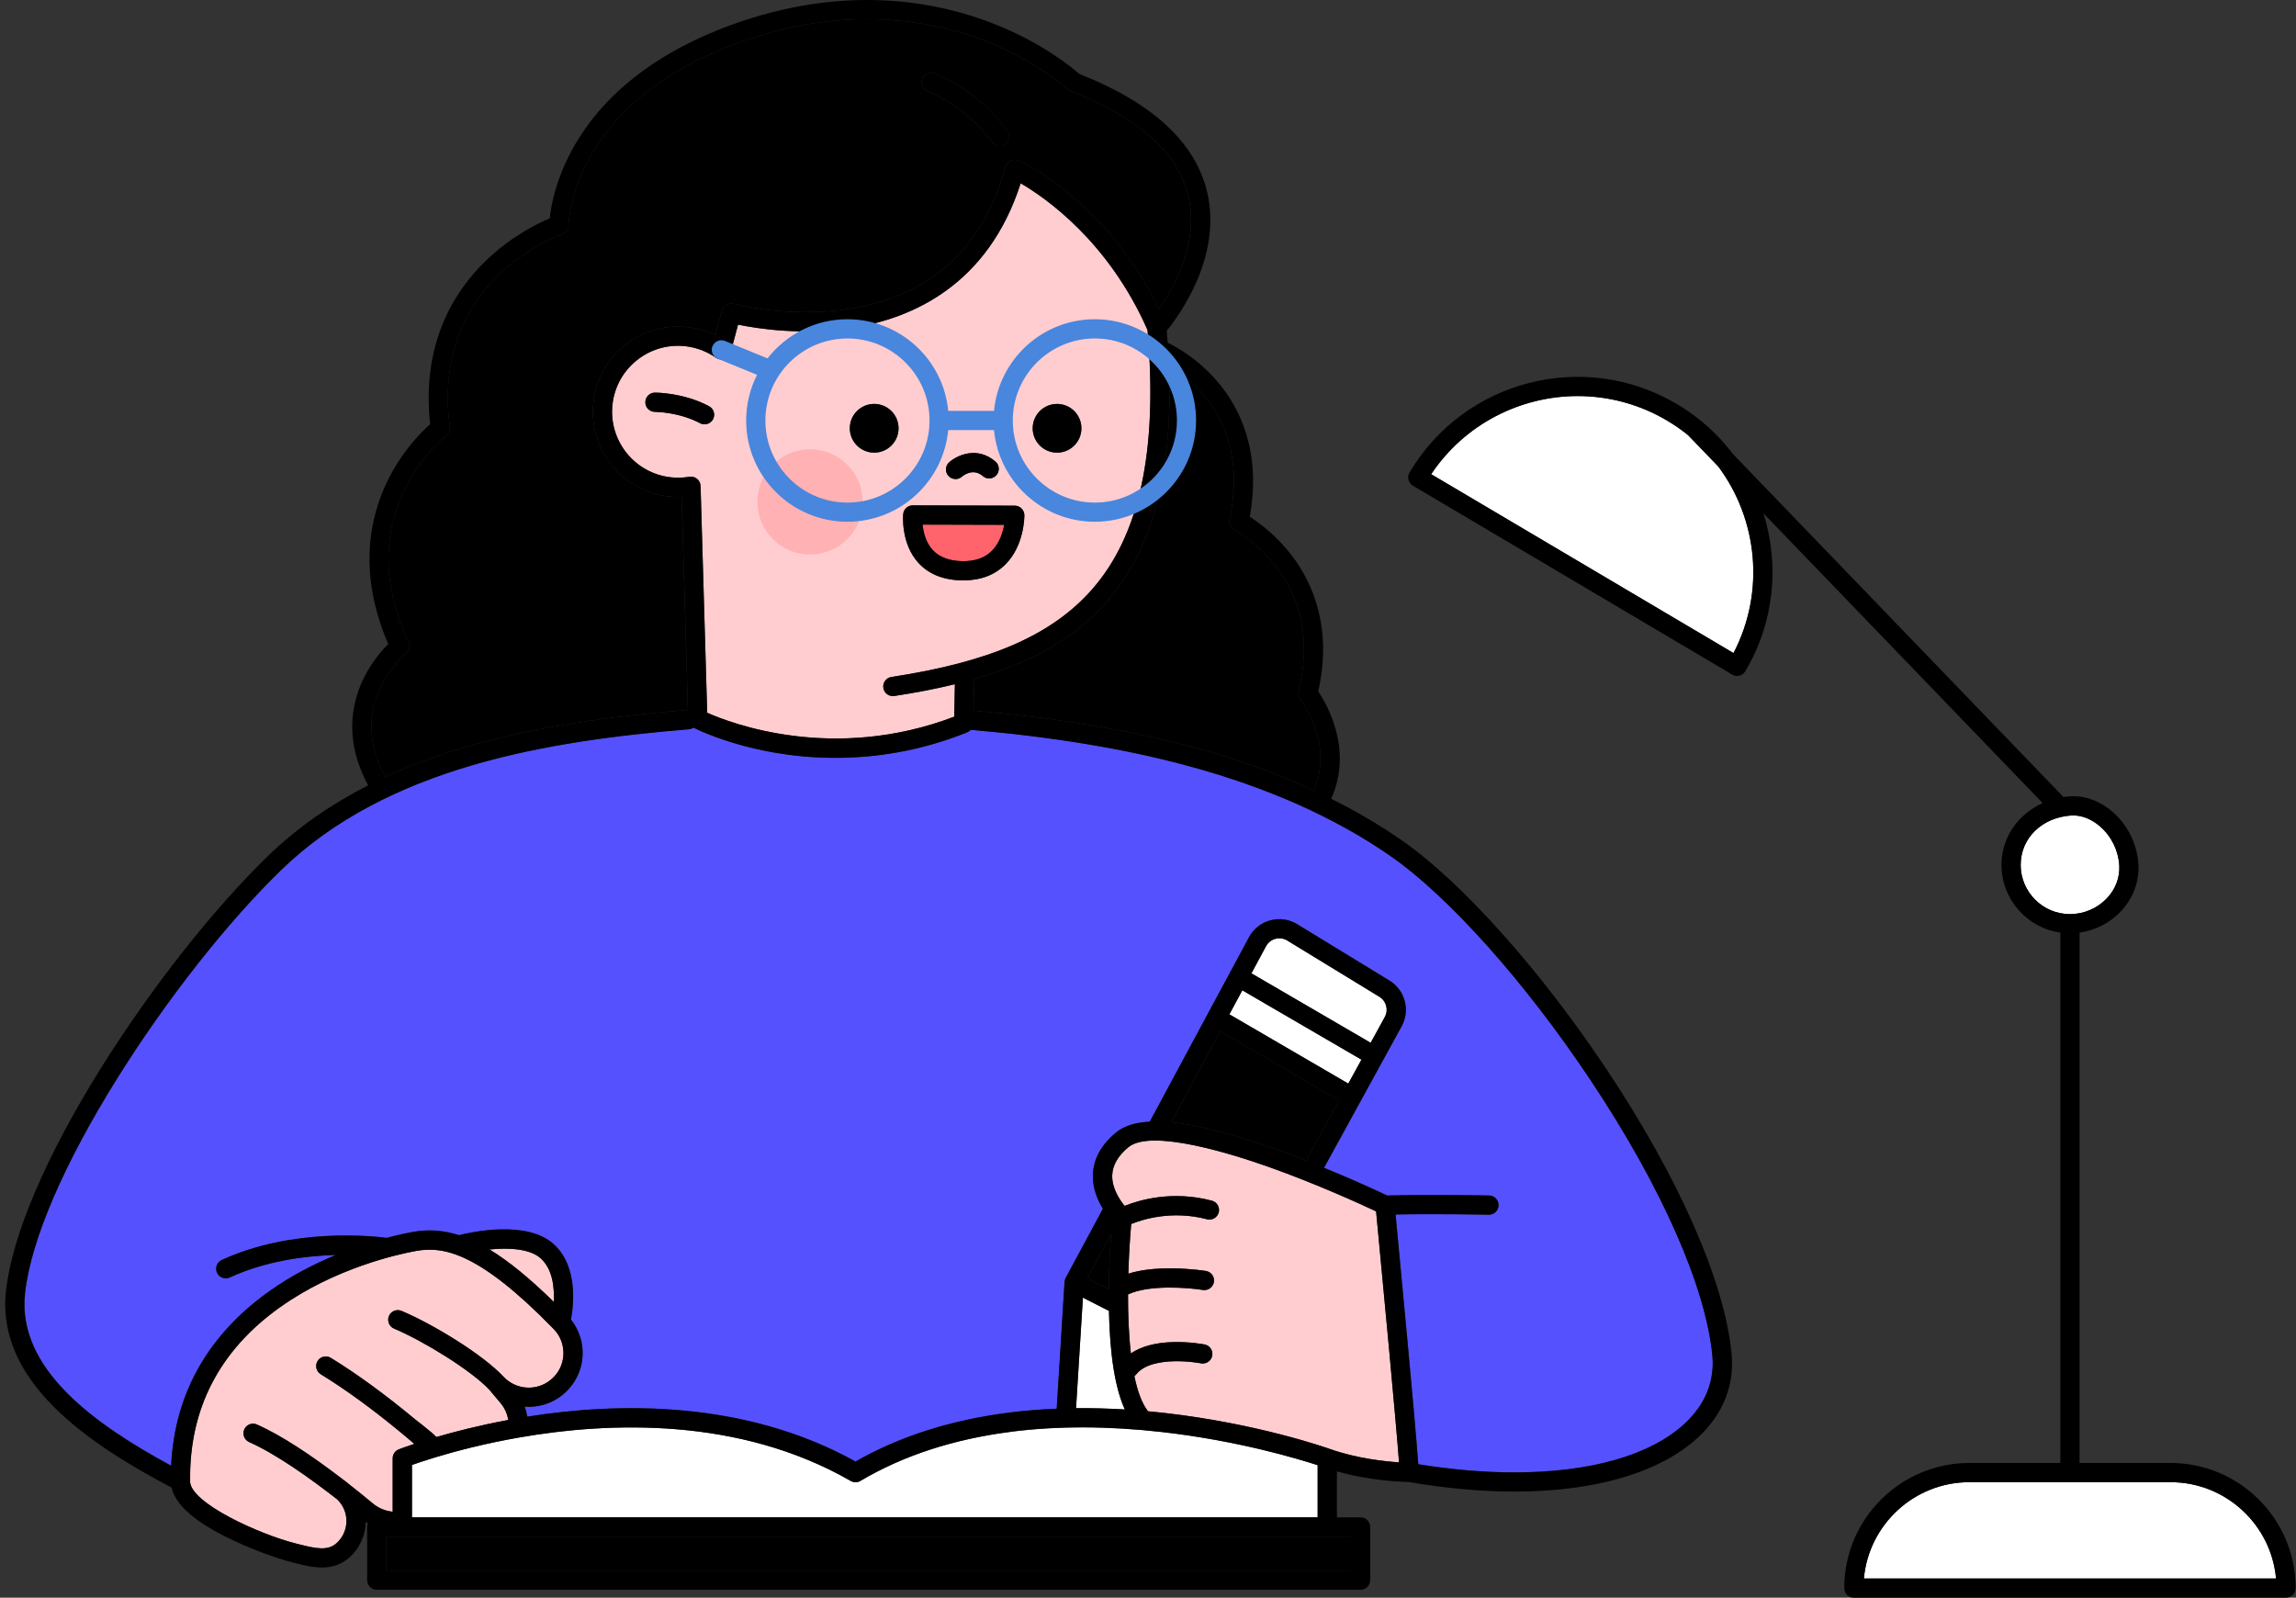 <?xml version="1.0" encoding="UTF-8"?>
<svg xmlns="http://www.w3.org/2000/svg" width="411" height="286" viewBox="0 0 411 286" fill="none">
  <rect x="0" y="0" width="411" height="286" fill="#333333" stroke="none"/>
  <path d="M407.425 282.566H333.651C334.52 272.917 342.659 265.323 352.537 265.323H388.538C398.416 265.323 406.549 272.91 407.425 282.566Z" fill="white"></path>
  <path d="M371.107 145.972C372.769 145.972 374.473 146.668 375.949 147.965C377.956 149.724 379.198 152.255 379.357 154.917C379.481 157.062 378.701 159.152 377.156 160.786C375.446 162.593 373.038 163.635 370.534 163.635C365.671 163.635 361.712 159.676 361.712 154.814C361.712 149.951 365.478 146.379 370.658 145.992C370.803 145.979 370.955 145.979 371.1 145.979L371.107 145.972Z" fill="white"></path>
  <path d="M282.426 70.899C287.875 70.899 293.387 72.313 298.409 75.278C299.74 76.064 300.995 76.94 302.168 77.885L307.569 83.486C314.633 92.934 316.026 105.928 310.315 116.901L256.2 84.886C262.208 75.885 272.203 70.899 282.433 70.899H282.426Z" fill="white"></path>
  <path d="M233.919 207.775C232.07 207.051 230.132 206.32 228.166 205.623C220.551 202.927 214.412 201.354 209.68 200.892L218.44 184.602L239.707 196.988L234.112 207.189C234.009 207.375 233.947 207.575 233.919 207.768V207.775Z" fill="black"></path>
  <path d="M208.507 252.936C207.5 252.819 206.5 252.722 205.506 252.626C204.403 251.233 203.616 249.019 203.064 246.336C203.189 246.246 203.306 246.136 203.402 246.012C204.823 244.205 207.803 243.749 210.059 243.68C212.708 243.605 214.95 244.039 214.977 244.046C215.909 244.232 216.812 243.625 216.998 242.694C217.185 241.763 216.578 240.86 215.646 240.673C215.543 240.653 212.991 240.156 209.962 240.246C206.782 240.335 204.265 241.025 202.437 242.28C202.057 238.942 201.919 235.259 201.926 231.714C205.699 229.921 212.791 230.514 215.329 230.914C216.267 231.066 217.15 230.425 217.302 229.487C217.454 228.549 216.812 227.666 215.874 227.514C215.764 227.493 213.17 227.086 209.928 227.045C206.748 227.011 204.092 227.328 201.988 228.004C202.085 224.535 202.292 221.39 202.499 219.107C204.465 218.307 209.783 216.596 216.06 218.258C216.978 218.5 217.923 217.955 218.164 217.038C218.406 216.12 217.861 215.175 216.943 214.934C209.79 213.037 203.809 214.865 201.319 215.865C200.422 214.769 199.029 212.686 199.098 210.389C199.153 208.596 200.126 206.906 201.981 205.368C206.086 201.961 220.861 206.672 227.021 208.858C235.692 211.927 243.742 215.624 246.336 216.845C247.453 228.5 249.902 254.495 250.44 261.771C247.86 261.606 242.935 261.081 238.175 259.419C237.582 259.205 225.262 254.847 208.521 252.936H208.507Z" fill="#FFCDCF"></path>
  <path d="M192.614 252.081L193.842 232.294L198.222 234.522C198.312 234.57 198.408 234.604 198.498 234.632C198.663 242.619 199.615 248.536 201.347 252.316C198.374 252.136 195.463 252.061 192.607 252.088L192.614 252.081Z" fill="white"></path>
  <path d="M213.439 133.723C201.982 130.64 189.151 128.509 174.279 127.212L174.397 121.557C184.944 118.522 192.469 114.108 197.995 107.859C206.321 98.438 210.025 84.499 209.252 65.381C210.908 66.388 213.225 68.071 215.343 70.561C220.406 76.499 222.007 84.051 220.11 92.996C219.951 93.755 220.317 94.528 221.006 94.886C221.048 94.907 225.221 97.107 228.684 101.762C233.271 107.921 234.533 115.301 232.443 123.702C232.312 124.212 232.429 124.757 232.754 125.177C233.016 125.515 238.838 133.212 235.182 141.496C228.546 138.433 221.282 135.833 213.439 133.723Z" fill="black"></path>
  <path d="M159.828 124.605C159.91 124.605 160 124.605 160.09 124.585C164.001 123.991 167.609 123.295 170.94 122.474L170.823 128.288C149.177 136.537 130.794 129.447 126.6 127.585L125.413 86.989C125.4 86.493 125.172 86.024 124.786 85.707C124.399 85.389 123.896 85.258 123.406 85.341C122.316 85.527 121.199 85.562 120.088 85.438C113.618 84.727 108.927 78.879 109.645 72.409C109.989 69.271 111.535 66.464 113.997 64.492C116.46 62.519 119.543 61.623 122.675 61.967C124.648 62.188 126.545 62.898 128.159 64.029C128.166 64.029 128.18 64.043 128.186 64.043C128.214 64.064 128.249 64.085 128.276 64.099C128.297 64.112 128.318 64.119 128.338 64.133C128.366 64.147 128.393 64.161 128.421 64.174C128.449 64.188 128.476 64.195 128.504 64.209C128.524 64.216 128.552 64.23 128.573 64.236C128.607 64.25 128.642 64.257 128.669 64.271C128.683 64.271 128.69 64.278 128.704 64.285C128.711 64.285 128.718 64.285 128.731 64.285C128.787 64.299 128.842 64.312 128.904 64.319C128.918 64.319 128.931 64.319 128.938 64.319C129 64.326 129.069 64.333 129.131 64.333C129.131 64.333 129.145 64.333 129.152 64.333C129.166 64.333 129.173 64.333 129.187 64.333C129.263 64.333 129.331 64.326 129.407 64.312C129.421 64.312 129.435 64.312 129.442 64.312C129.518 64.299 129.601 64.278 129.676 64.25C129.69 64.25 129.711 64.243 129.725 64.236C129.801 64.209 129.876 64.174 129.945 64.14C129.959 64.14 129.966 64.126 129.973 64.126C130.049 64.085 130.118 64.043 130.18 63.995C130.242 63.947 130.304 63.892 130.366 63.83C130.38 63.816 130.394 63.802 130.408 63.788C130.456 63.733 130.504 63.678 130.552 63.616C130.552 63.616 130.552 63.609 130.559 63.602C130.566 63.588 130.573 63.574 130.587 63.56C130.628 63.498 130.663 63.429 130.697 63.367C130.697 63.354 130.711 63.347 130.718 63.333C130.753 63.25 130.78 63.167 130.808 63.085C130.808 63.085 130.808 63.071 130.808 63.064L132.125 58.105C135.547 58.815 143.714 60.119 152.75 58.657C163.283 56.96 176.845 51.056 182.715 32.807C187.047 35.325 198.415 43.139 205.416 59.057C207.3 80.624 204.037 95.845 195.428 105.577C188.247 113.701 177.19 118.508 159.586 121.177C158.648 121.322 158 122.198 158.144 123.136C158.276 123.984 159.007 124.598 159.841 124.598L159.828 124.605ZM126.931 72.72C122.371 70.285 117.439 70.278 117.226 70.285C116.274 70.285 115.508 71.064 115.515 72.016C115.515 72.961 116.287 73.727 117.232 73.727C117.308 73.727 121.551 73.754 125.303 75.754C125.558 75.892 125.841 75.954 126.11 75.954C126.724 75.954 127.317 75.623 127.628 75.044C128.076 74.203 127.759 73.161 126.917 72.72H126.931ZM178.183 82.617C174.914 79.81 171.34 81.479 169.906 82.748C169.195 83.375 169.133 84.465 169.761 85.175C170.099 85.555 170.575 85.755 171.051 85.755C171.451 85.755 171.858 85.617 172.182 85.327C172.513 85.044 174.217 83.748 175.941 85.224C176.666 85.844 177.749 85.762 178.369 85.038C178.99 84.313 178.907 83.231 178.183 82.61V82.617ZM189.22 81.03C191.627 81.03 193.58 79.079 193.58 76.672C193.58 74.265 191.627 72.313 189.22 72.313C186.813 72.313 184.86 74.265 184.86 76.672C184.86 79.079 186.813 81.03 189.22 81.03ZM164.387 100.735C166.277 102.818 168.981 103.88 172.416 103.894H172.458C175.569 103.894 178.114 102.921 180.011 101.004C183.391 97.59 183.37 92.431 183.37 92.217C183.357 91.279 182.598 90.521 181.653 90.521L163.401 90.465C162.511 90.465 161.773 91.141 161.69 92.024C161.669 92.238 161.235 97.259 164.394 100.742L164.387 100.735ZM160.848 76.665C160.848 74.258 158.896 72.306 156.489 72.306C154.082 72.306 152.129 74.258 152.129 76.665C152.129 79.072 154.082 81.023 156.489 81.023C158.896 81.023 160.848 79.072 160.848 76.665Z" fill="#FFCDCF"></path>
  <path d="M228.304 168.055C229.029 167.862 229.788 167.966 230.429 168.359L246.929 178.435C248.171 179.194 248.591 180.787 247.888 182.063L245.363 186.67L224.021 174.242L226.635 169.387C226.994 168.724 227.587 168.255 228.311 168.062L228.304 168.055Z" fill="white"></path>
  <path d="M220.068 181.574L222.386 177.27L243.708 189.684L241.355 193.974L220.068 181.574Z" fill="white"></path>
  <path d="M194.636 228.839L198.891 220.928C198.719 223.314 198.519 226.845 198.484 230.79L194.636 228.839Z" fill="black"></path>
  <path d="M182.357 28.738C181.901 28.531 181.37 28.538 180.922 28.752C180.467 28.965 180.129 29.366 179.998 29.848C175.997 44.352 166.678 52.898 152.295 55.25C141.355 57.043 131.429 54.422 131.332 54.394C130.891 54.277 130.422 54.339 130.022 54.567C129.628 54.794 129.339 55.174 129.221 55.615L128.056 60.002C126.49 59.236 124.786 58.746 123.041 58.553C118.992 58.105 115.011 59.264 111.831 61.809C108.652 64.354 106.658 67.988 106.21 72.037C105.292 80.396 111.342 87.941 119.695 88.865C120.468 88.948 121.247 88.976 122.02 88.948L123.13 127.095C123.13 127.095 123.068 127.095 123.034 127.095C105.182 128.578 85.805 131.295 68.995 139.068C61.828 126.116 72.202 117.412 72.651 117.039C73.258 116.543 73.458 115.694 73.127 114.984C68.615 105.245 68.36 96.086 72.361 87.769C75.376 81.506 79.804 78.065 79.852 78.03C80.342 77.658 80.59 77.051 80.514 76.444C79.08 65.471 81.991 56.353 89.158 49.325C94.573 44.015 100.533 41.939 100.595 41.918C101.284 41.683 101.753 41.035 101.76 40.304C101.76 40.249 101.885 34.345 106.099 27.269C111.694 17.882 121.958 10.682 135.788 6.44C153.364 1.047 167.443 3.916 176.162 7.268C185.647 10.916 191.041 15.916 191.09 15.965C191.248 16.116 191.441 16.234 191.641 16.317C203.754 21.027 210.839 27.338 212.708 35.062C214.129 40.938 212.211 46.677 210.356 50.456C209.376 52.443 208.314 54.119 207.459 55.332C198.043 35.973 183.019 29.034 182.357 28.738ZM180.329 23.42C177.011 18.889 172.527 15.33 167.36 13.137C166.484 12.765 165.477 13.171 165.105 14.047C164.732 14.923 165.139 15.93 166.015 16.303C170.616 18.255 174.603 21.42 177.549 25.448C177.887 25.91 178.411 26.151 178.935 26.151C179.287 26.151 179.646 26.041 179.949 25.82C180.715 25.262 180.881 24.186 180.322 23.42H180.329Z" fill="black"></path>
  <path d="M177.556 98.597C176.307 99.845 174.645 100.452 172.458 100.452H172.424C169.996 100.445 168.147 99.762 166.933 98.424C165.691 97.052 165.277 95.203 165.146 93.907L179.756 93.948C179.515 95.314 178.935 97.217 177.556 98.597Z" fill="#FF636B"></path>
  <path d="M21.164 192.74C29.89 178.815 40.782 164.994 50.301 155.759C69.354 137.282 97.905 132.633 123.324 130.53C123.627 130.502 123.91 130.399 124.145 130.24C124.676 130.516 130.104 133.226 138.644 134.709C141.7 135.24 145.39 135.647 149.543 135.647C156.407 135.647 164.532 134.544 173.155 131.075C173.403 130.971 173.617 130.819 173.79 130.626C188.544 131.902 201.237 133.999 212.543 137.047C226.766 140.875 239.017 146.331 248.957 153.248C259.401 160.517 273.128 175.911 284.785 193.423C297.402 212.375 305.328 230.301 306.528 242.584C306.976 247.164 305.272 251.391 301.61 254.798C295.429 260.544 284.585 263.558 271.113 263.558C265.747 263.558 259.959 263.075 253.889 262.095C253.386 254.798 250.571 225.211 249.826 217.39C257.386 217.245 266.416 217.424 266.513 217.424C267.471 217.438 268.251 216.686 268.265 215.741C268.285 214.789 267.527 214.003 266.582 213.989C266.478 213.989 256.186 213.789 248.309 213.989C247.033 213.382 242.645 211.327 237.01 209.024C237.051 208.968 237.086 208.913 237.12 208.851L250.895 183.733C252.496 180.843 251.537 177.229 248.716 175.505L232.216 165.428C230.76 164.538 229.049 164.297 227.401 164.738C225.752 165.187 224.4 166.256 223.593 167.752L220.282 173.904C220.255 173.939 220.234 173.98 220.206 174.015C220.165 174.084 220.13 174.16 220.103 174.235L205.824 200.775C203.175 200.913 201.161 201.561 199.767 202.727C197.112 204.934 195.718 207.486 195.642 210.313C195.573 212.686 196.47 214.796 197.436 216.362L190.772 228.749C190.772 228.749 190.772 228.763 190.766 228.763C190.766 228.763 190.759 228.776 190.752 228.783C190.738 228.811 190.731 228.838 190.717 228.859C190.71 228.88 190.697 228.901 190.69 228.928C190.676 228.969 190.662 229.011 190.648 229.045C190.648 229.059 190.634 229.08 190.634 229.094C190.6 229.211 190.579 229.328 190.572 229.445L189.165 252.15C186.268 252.267 183.44 252.502 180.694 252.847C170.299 254.157 161.042 257.102 153.151 261.613C133.298 250.578 110.625 251.005 94.394 253.578C94.297 252.964 94.138 252.364 93.924 251.785C96.311 251.971 98.76 251.274 100.733 249.66L100.788 249.612C102.864 247.915 104.14 245.405 104.292 242.729C104.43 240.363 103.678 238.032 102.216 236.197C102.685 233.694 103.52 226.687 99.132 222.707C94.352 218.362 84.502 220.507 82.177 221.093C79.308 220.176 76.583 220.017 73.831 220.528C72.886 220.7 71.271 221.031 69.223 221.576C66.76 221.252 52.405 219.707 39.706 225.535C38.844 225.928 38.465 226.956 38.858 227.818C39.147 228.445 39.768 228.818 40.423 228.818C40.665 228.818 40.906 228.769 41.141 228.659C47.632 225.68 54.73 224.79 60.145 224.631C56.296 226.218 52.102 228.356 48.122 231.19C42.797 234.984 38.616 239.487 35.691 244.577C32.643 249.881 30.953 255.847 30.649 262.344C17.157 255.047 2.995 245.074 4.506 231.445C5.554 221.962 11.479 208.21 21.185 192.719L21.164 192.74Z" fill="#5551FF"></path>
  <path d="M69.16 275.068H241.831V281.151H69.16V275.068Z" fill="black"></path>
  <path d="M96.808 225.273C98.966 227.238 99.263 230.562 99.125 233.045C94.821 228.831 91.061 225.748 87.619 223.666C90.958 223.334 94.835 223.479 96.808 225.273Z" fill="#FFCDCF"></path>
  <path d="M235.872 262.282V271.627H73.748V262.247C74.665 261.923 76.127 261.426 78.038 260.847C78.045 260.847 78.059 260.847 78.066 260.84C78.066 260.84 78.073 260.84 78.08 260.84C78.094 260.84 78.114 260.833 78.121 260.826C81.404 259.833 86.661 258.419 93.062 257.309C109.065 254.53 132.332 253.626 152.288 265.109C152.302 265.116 152.316 265.123 152.33 265.13C152.364 265.151 152.392 265.165 152.426 265.178C152.447 265.192 152.475 265.199 152.502 265.206C152.53 265.22 152.557 265.227 152.585 265.24C152.613 265.254 152.647 265.261 152.675 265.268C152.695 265.268 152.723 265.282 152.744 265.289C152.778 265.296 152.806 265.303 152.84 265.309C152.861 265.309 152.882 265.316 152.909 265.323C152.944 265.323 152.971 265.33 153.006 265.33C153.033 265.33 153.054 265.33 153.082 265.33C153.109 265.33 153.137 265.33 153.164 265.33C153.192 265.33 153.22 265.33 153.247 265.33C153.275 265.33 153.295 265.33 153.323 265.33C153.358 265.33 153.385 265.33 153.42 265.316C153.44 265.316 153.461 265.309 153.489 265.303C153.523 265.303 153.551 265.289 153.585 265.282C153.606 265.282 153.627 265.268 153.654 265.261C153.682 265.254 153.716 265.24 153.744 265.234C153.771 265.227 153.792 265.213 153.82 265.206C153.847 265.192 153.875 265.185 153.896 265.171C153.923 265.158 153.958 265.137 153.985 265.123C153.999 265.116 154.02 265.109 154.034 265.096C161.69 260.557 170.789 257.592 181.081 256.295C189.372 255.247 198.443 255.267 208.045 256.364C221.606 257.902 232.443 261.178 235.878 262.295L235.872 262.282Z" fill="white"></path>
  <path d="M50.102 234.011C59.966 226.983 71.216 224.514 74.431 223.928C79.315 223.038 85.688 224.107 99.105 237.901C100.326 239.156 100.947 240.812 100.843 242.556C100.747 244.301 99.947 245.867 98.595 246.971L98.539 247.019C96.035 249.06 92.345 248.812 90.131 246.439C86.406 242.453 77.521 237.032 71.872 234.653C70.996 234.287 69.989 234.694 69.616 235.57C69.251 236.446 69.657 237.453 70.534 237.825C75.728 240.012 84.281 245.253 87.579 248.757L89.613 251.178C90.338 252.047 90.8 253.081 90.972 254.178C85.668 255.164 81.212 256.323 78.108 257.233C77.852 256.971 77.59 256.716 77.314 256.488C76.197 255.55 75.176 254.736 74.286 254.054C68.94 249.612 63.863 245.908 59.207 243.06C58.4 242.563 57.338 242.819 56.841 243.625C56.344 244.432 56.599 245.495 57.407 245.991C61.932 248.764 66.878 252.371 72.106 256.723C72.803 257.302 73.486 257.881 74.162 258.454C72.41 259.04 71.43 259.419 71.375 259.44C70.72 259.702 70.285 260.337 70.285 261.04V270.606C68.988 270.482 67.747 269.972 66.733 269.123C65.436 268.041 64.008 266.882 62.497 265.703C62.318 265.544 62.132 265.385 61.932 265.24L60.538 264.192C55.806 260.599 50.529 257.012 45.99 254.992C45.121 254.605 44.107 254.992 43.721 255.861C43.335 256.73 43.721 257.744 44.59 258.13C49.55 260.344 55.648 264.716 60.338 268.385C61.332 269.323 61.932 270.606 62.001 271.986C62.084 273.572 61.463 275.103 60.297 276.179C58.697 277.662 56.627 277.227 53.378 276.4L52.888 276.276C46.446 274.648 34.078 269.054 34.016 265.172C34.016 265.172 34.016 265.165 34.016 265.158C33.822 252.219 39.23 241.743 50.088 234.004L50.102 234.011Z" fill="#FFCDCF"></path>
  <path d="M154.42 89.555C154.578 94.755 150.495 99.1 145.294 99.259C140.093 99.418 135.747 95.335 135.588 90.134C135.43 84.934 139.513 80.589 144.714 80.43C149.915 80.272 154.261 84.355 154.42 89.555Z" fill="#FFB1B4"></path>
  <path d="M126.117 75.954C125.841 75.954 125.566 75.892 125.31 75.754C121.551 73.747 117.316 73.727 117.24 73.727C116.295 73.727 115.522 72.961 115.522 72.016C115.522 71.064 116.281 70.292 117.233 70.285C117.447 70.285 122.379 70.285 126.938 72.719C127.78 73.168 128.09 74.209 127.649 75.044C127.338 75.623 126.745 75.954 126.131 75.954H126.117Z" fill="black"></path>
  <path d="M175.949 85.23C174.224 83.748 172.52 85.051 172.189 85.334C171.865 85.617 171.458 85.761 171.058 85.761C170.582 85.761 170.113 85.568 169.768 85.182C169.14 84.472 169.202 83.382 169.913 82.754C171.348 81.485 174.921 79.816 178.19 82.623C178.915 83.244 178.997 84.327 178.377 85.051C177.756 85.775 176.673 85.858 175.949 85.237V85.23Z" fill="black"></path>
  <path d="M152.123 76.665C152.123 74.257 154.075 72.306 156.482 72.306C158.89 72.306 160.842 74.257 160.842 76.665C160.842 79.072 158.89 81.023 156.482 81.023C154.075 81.023 152.123 79.072 152.123 76.665Z" fill="black"></path>
  <path d="M189.22 72.306C191.627 72.306 193.58 74.257 193.58 76.665C193.58 79.072 191.627 81.023 189.22 81.023C186.813 81.023 184.861 79.072 184.861 76.665C184.861 74.257 186.813 72.306 189.22 72.306Z" fill="black"></path>
  <path d="M163.394 90.465L181.646 90.52C182.584 90.52 183.35 91.279 183.364 92.217C183.364 92.438 183.391 97.597 180.004 101.004C178.101 102.921 175.562 103.893 172.451 103.893H172.41C168.975 103.887 166.271 102.824 164.38 100.735C161.221 97.252 161.663 92.231 161.676 92.017C161.759 91.134 162.504 90.458 163.387 90.458L163.394 90.465ZM166.933 98.424C168.147 99.762 169.995 100.445 172.424 100.452H172.458C174.638 100.452 176.307 99.845 177.556 98.597C178.935 97.217 179.508 95.314 179.756 93.948L165.146 93.907C165.277 95.203 165.684 97.052 166.933 98.424Z" fill="black"></path>
  <path d="M179.956 25.82C179.652 26.041 179.294 26.152 178.942 26.152C178.411 26.152 177.886 25.91 177.555 25.448C174.603 21.413 170.616 18.255 166.022 16.303C165.146 15.93 164.739 14.923 165.111 14.047C165.484 13.172 166.491 12.765 167.367 13.137C172.534 15.33 177.017 18.889 180.335 23.42C180.894 24.186 180.728 25.262 179.963 25.82H179.956Z" fill="black"></path>
  <path d="M18.253 190.912C27.117 176.766 38.202 162.704 47.908 153.289C53.295 148.061 59.379 143.909 65.905 140.578C61.6 132.681 62.939 126.081 64.884 121.874C66.339 118.715 68.319 116.453 69.499 115.287C63.932 102.411 66.305 92.362 69.34 86.134C71.961 80.754 75.452 77.306 76.997 75.947C75.39 61.346 81.439 52.042 86.868 46.766C91.462 42.304 96.297 39.966 98.408 39.083C98.636 36.828 99.533 31.669 103.037 25.71C110.631 12.792 124.496 6.316 134.788 3.157C153.378 -2.547 168.306 0.536 177.563 4.123C186.544 7.606 191.98 12.144 193.201 13.233C206.252 18.372 213.943 25.455 216.067 34.283C218.875 45.946 210.97 56.615 208.859 59.201C208.921 59.919 208.976 60.636 209.025 61.34C210.604 62.105 214.419 64.229 217.854 68.216C221.765 72.747 225.87 80.589 223.71 92.5C225.359 93.548 228.525 95.845 231.347 99.583C234.92 104.321 238.562 112.328 235.968 123.764C237.575 126.15 242.232 134.233 238.293 142.985C242.825 145.241 247.046 147.723 250.93 150.427C261.705 157.924 275.777 173.67 287.655 191.519C300.575 210.927 308.708 229.424 309.963 242.253C310.522 247.943 308.446 253.15 303.962 257.316C299.368 261.585 292.373 264.599 283.723 266.026C279.771 266.682 275.549 267.006 271.086 267.006C265.174 267.006 258.835 266.433 252.116 265.282C251.116 265.268 245.446 265.123 239.314 263.385V271.62H243.556C244.508 271.62 245.274 272.392 245.274 273.337V282.862C245.274 283.814 244.501 284.579 243.556 284.579H67.443C66.491 284.579 65.725 283.807 65.725 282.862V273.337C65.725 273.103 65.774 272.882 65.856 272.675C65.725 272.599 65.594 272.516 65.47 272.434C65.422 274.813 64.422 277.068 62.663 278.696C61.118 280.131 59.4 280.593 57.648 280.593C55.896 280.593 54.192 280.151 52.55 279.731L52.067 279.607C49.881 279.055 44.693 277.296 40.058 274.917C34.436 272.027 31.366 269.199 30.725 266.302C15.791 258.419 -0.723 247.329 1.07 231.08C2.174 221.093 8.279 206.83 18.253 190.905V190.912ZM210.363 50.456C212.218 46.677 214.136 40.945 212.715 35.062C210.853 27.338 203.761 21.034 191.649 16.316C191.442 16.234 191.255 16.116 191.097 15.965C191.042 15.916 185.647 10.909 176.169 7.268C167.45 3.916 153.372 1.047 135.795 6.44C121.965 10.682 111.701 17.882 106.106 27.269C101.892 34.338 101.768 40.249 101.768 40.304C101.768 41.035 101.292 41.683 100.602 41.918C100.54 41.938 94.58 44.014 89.165 49.325C81.998 56.346 79.087 65.471 80.522 76.444C80.604 77.051 80.349 77.658 79.859 78.03C79.818 78.064 75.383 81.506 72.368 87.769C68.367 96.086 68.623 105.238 73.134 114.984C73.465 115.694 73.265 116.542 72.658 117.039C72.203 117.412 61.835 126.115 69.002 139.068C85.812 131.302 105.189 128.578 123.041 127.095C123.075 127.095 123.103 127.095 123.138 127.095L122.027 88.948C121.254 88.982 120.475 88.948 119.702 88.865C111.342 87.948 105.292 80.396 106.217 72.037C106.665 67.988 108.659 64.353 111.839 61.809C115.019 59.264 118.999 58.105 123.048 58.553C124.793 58.746 126.49 59.236 128.063 60.002L129.228 55.615C129.346 55.174 129.635 54.794 130.029 54.567C130.422 54.339 130.898 54.277 131.339 54.394C131.436 54.422 141.362 57.043 152.302 55.249C166.685 52.898 176.004 44.346 180.005 29.848C180.136 29.365 180.474 28.965 180.929 28.752C181.384 28.538 181.909 28.531 182.364 28.738C183.026 29.034 198.05 35.973 207.466 55.332C208.321 54.118 209.39 52.443 210.363 50.456ZM159.573 121.184C177.177 118.515 188.234 113.708 195.415 105.583C204.017 95.852 207.286 80.63 205.403 59.063C198.402 43.145 187.034 35.331 182.702 32.814C176.839 51.063 163.277 56.967 152.737 58.663C143.707 60.119 135.533 58.822 132.112 58.112L130.794 63.071C130.794 63.071 130.794 63.084 130.794 63.091C130.774 63.174 130.739 63.257 130.705 63.34C130.705 63.353 130.691 63.36 130.684 63.374C130.649 63.443 130.615 63.505 130.574 63.567C130.567 63.581 130.56 63.595 130.546 63.609C130.546 63.609 130.546 63.615 130.539 63.622C130.498 63.684 130.449 63.74 130.394 63.795C130.38 63.809 130.367 63.822 130.353 63.836C130.298 63.898 130.236 63.953 130.167 64.002C130.098 64.05 130.029 64.098 129.96 64.133C129.953 64.133 129.939 64.147 129.932 64.147C129.863 64.181 129.787 64.216 129.711 64.243C129.698 64.243 129.677 64.257 129.663 64.257C129.587 64.284 129.511 64.305 129.429 64.319C129.415 64.319 129.401 64.319 129.394 64.319C129.318 64.333 129.249 64.333 129.173 64.34C129.159 64.34 129.153 64.34 129.139 64.34C129.139 64.34 129.125 64.34 129.118 64.34C129.056 64.34 128.987 64.34 128.925 64.326C128.911 64.326 128.897 64.326 128.89 64.326C128.835 64.319 128.78 64.305 128.718 64.291C128.711 64.291 128.704 64.291 128.69 64.291C128.677 64.291 128.67 64.284 128.656 64.278C128.621 64.271 128.587 64.257 128.559 64.243C128.539 64.236 128.511 64.222 128.49 64.216C128.463 64.202 128.435 64.195 128.408 64.181C128.38 64.167 128.352 64.153 128.325 64.14C128.304 64.126 128.283 64.119 128.263 64.105C128.228 64.085 128.201 64.071 128.173 64.05C128.166 64.05 128.152 64.036 128.145 64.036C126.531 62.905 124.634 62.188 122.662 61.974C119.523 61.629 116.446 62.526 113.984 64.498C111.521 66.471 109.976 69.285 109.631 72.416C108.921 78.885 113.604 84.734 120.075 85.444C121.185 85.568 122.303 85.534 123.393 85.348C123.883 85.265 124.386 85.396 124.772 85.713C125.159 86.031 125.386 86.499 125.4 86.996L126.587 127.591C130.774 129.46 149.164 136.544 170.81 128.295L170.927 122.481C167.595 123.295 163.988 123.998 160.076 124.591C159.987 124.605 159.904 124.612 159.814 124.612C158.98 124.612 158.242 123.998 158.117 123.15C157.972 122.212 158.621 121.336 159.559 121.191L159.573 121.184ZM232.754 125.177C232.43 124.764 232.312 124.219 232.443 123.702C234.533 115.301 233.271 107.914 228.684 101.762C225.214 97.107 221.041 94.907 221.006 94.886C220.317 94.534 219.951 93.755 220.11 92.996C222.014 84.051 220.406 76.499 215.343 70.561C213.225 68.078 210.908 66.395 209.252 65.381C210.025 84.493 206.321 98.431 197.995 107.859C192.469 114.108 184.944 118.522 174.397 121.557L174.279 127.212C189.158 128.509 201.982 130.633 213.439 133.723C221.282 135.833 228.546 138.44 235.182 141.496C238.831 133.212 233.016 125.515 232.754 125.177ZM250.433 261.771C249.895 254.495 247.446 228.5 246.329 216.844C243.735 215.624 235.685 211.934 227.015 208.858C220.855 206.672 206.072 201.961 201.975 205.368C200.119 206.913 199.147 208.603 199.091 210.389C199.023 212.686 200.409 214.769 201.313 215.865C203.803 214.858 209.783 213.03 216.937 214.934C217.854 215.175 218.399 216.12 218.158 217.038C217.916 217.955 216.971 218.5 216.054 218.258C209.776 216.596 204.458 218.307 202.492 219.107C202.285 221.39 202.078 224.535 201.982 228.004C204.086 227.328 206.741 227.011 209.921 227.045C213.163 227.086 215.757 227.5 215.867 227.514C216.806 227.666 217.44 228.549 217.295 229.487C217.144 230.425 216.261 231.059 215.322 230.914C212.791 230.507 205.7 229.914 201.92 231.714C201.92 235.259 202.051 238.942 202.43 242.28C204.258 241.025 206.776 240.342 209.956 240.246C212.984 240.156 215.529 240.653 215.64 240.673C216.571 240.86 217.178 241.763 216.992 242.694C216.806 243.625 215.902 244.232 214.971 244.046C214.95 244.046 212.701 243.605 210.052 243.68C207.797 243.749 204.817 244.205 203.396 246.012C203.299 246.136 203.182 246.246 203.058 246.336C203.61 249.012 204.403 251.226 205.5 252.626C206.493 252.715 207.493 252.819 208.5 252.936C225.249 254.847 237.562 259.205 238.155 259.419C242.915 261.081 247.84 261.606 250.42 261.771H250.433ZM222.386 177.27L220.068 181.574L241.356 193.974L243.708 189.691L222.386 177.277V177.27ZM245.356 186.67L247.881 182.063C248.585 180.787 248.171 179.194 246.922 178.436L230.422 168.359C229.781 167.966 229.022 167.863 228.298 168.056C227.573 168.249 226.973 168.725 226.621 169.38L224.007 174.235L245.35 186.664L245.356 186.67ZM218.433 184.601L209.673 200.892C214.405 201.347 220.544 202.92 228.16 205.623C230.126 206.32 232.064 207.051 233.913 207.775C233.94 207.575 234.002 207.382 234.106 207.196L239.7 196.995L218.433 184.608V184.601ZM198.505 234.625C198.409 234.597 198.319 234.563 198.229 234.514L193.849 232.287L192.621 252.074C195.47 252.046 198.388 252.122 201.361 252.302C199.636 248.522 198.678 242.598 198.512 234.618L198.505 234.625ZM198.891 220.921L194.635 228.831L198.484 230.783C198.519 226.838 198.719 223.307 198.891 220.921ZM181.074 256.281C170.782 257.578 161.684 260.543 154.027 265.082C154.013 265.088 153.992 265.095 153.979 265.109C153.951 265.123 153.916 265.144 153.889 265.157C153.861 265.171 153.841 265.178 153.813 265.192C153.785 265.206 153.765 265.213 153.737 265.22C153.71 265.233 153.675 265.24 153.647 265.247C153.627 265.247 153.606 265.261 153.578 265.268C153.544 265.275 153.516 265.282 153.482 265.288C153.461 265.288 153.44 265.295 153.413 265.302C153.378 265.302 153.351 265.309 153.316 265.316C153.289 265.316 153.268 265.316 153.24 265.316C153.213 265.316 153.185 265.316 153.158 265.316C153.13 265.316 153.102 265.316 153.075 265.316C153.047 265.316 153.027 265.316 152.999 265.316C152.965 265.316 152.937 265.316 152.902 265.309C152.882 265.309 152.861 265.302 152.833 265.295C152.799 265.295 152.771 265.282 152.737 265.275C152.716 265.275 152.689 265.261 152.668 265.254C152.64 265.247 152.606 265.24 152.578 265.226C152.551 265.22 152.523 265.206 152.495 265.192C152.468 265.185 152.447 265.171 152.42 265.164C152.385 265.151 152.351 265.13 152.323 265.116C152.309 265.109 152.295 265.102 152.282 265.095C132.333 253.619 109.066 254.522 93.055 257.295C86.654 258.405 81.398 259.819 78.114 260.812C78.107 260.812 78.087 260.819 78.073 260.826C78.073 260.826 78.066 260.826 78.059 260.826C78.052 260.826 78.038 260.826 78.031 260.833C76.121 261.412 74.658 261.909 73.741 262.233V271.613H235.865V262.268C232.43 261.15 221.593 257.874 208.031 256.336C198.429 255.247 189.358 255.219 181.067 256.267L181.074 256.281ZM69.161 281.151H241.832V275.068H69.161V281.151ZM34.029 265.171C34.029 265.171 34.029 265.178 34.029 265.185C34.098 269.068 46.459 274.661 52.902 276.289L53.392 276.413C56.641 277.241 58.71 277.675 60.31 276.193C61.476 275.11 62.097 273.586 62.014 271.999C61.945 270.62 61.345 269.337 60.352 268.399C55.668 264.737 49.57 260.364 44.604 258.143C43.735 257.757 43.348 256.736 43.735 255.874C44.121 255.005 45.142 254.619 46.004 255.005C50.543 257.033 55.82 260.612 60.552 264.206L61.945 265.254C62.139 265.399 62.325 265.557 62.511 265.716C64.022 266.895 65.45 268.054 66.746 269.137C67.76 269.985 69.009 270.489 70.299 270.62V261.054C70.299 260.35 70.733 259.716 71.389 259.454C71.444 259.433 72.423 259.047 74.175 258.467C73.499 257.888 72.81 257.309 72.12 256.736C66.884 252.391 61.938 248.777 57.42 246.005C56.613 245.508 56.358 244.446 56.855 243.639C57.351 242.832 58.413 242.577 59.221 243.073C63.877 245.929 68.947 249.626 74.3 254.067C75.189 254.743 76.204 255.564 77.328 256.502C77.604 256.736 77.873 256.985 78.121 257.247C81.232 256.336 85.681 255.178 90.986 254.191C90.814 253.095 90.351 252.06 89.627 251.191L87.592 248.77C84.295 245.26 75.734 240.018 70.547 237.839C69.671 237.473 69.257 236.459 69.63 235.583C69.995 234.708 71.009 234.294 71.885 234.666C77.528 237.039 86.419 242.467 90.144 246.453C92.359 248.819 96.049 249.074 98.553 247.032L98.608 246.984C99.96 245.881 100.754 244.315 100.857 242.57C100.954 240.825 100.34 239.17 99.119 237.915C85.702 224.121 79.328 223.052 74.445 223.941C71.23 224.528 59.972 226.997 50.115 234.025C39.258 241.763 33.85 252.246 34.043 265.178L34.029 265.171ZM96.808 225.273C94.835 223.479 90.951 223.334 87.62 223.666C91.069 225.748 94.821 228.831 99.126 233.045C99.263 230.562 98.967 227.238 96.808 225.273ZM30.635 262.364C30.939 255.867 32.629 249.901 35.678 244.598C38.602 239.515 42.783 235.011 48.108 231.211C52.088 228.369 56.282 226.238 60.131 224.652C54.716 224.804 47.618 225.693 41.127 228.68C40.893 228.783 40.651 228.838 40.41 228.838C39.761 228.838 39.134 228.466 38.844 227.838C38.451 226.976 38.823 225.955 39.692 225.555C52.385 219.727 66.746 221.272 69.209 221.596C71.264 221.052 72.872 220.721 73.817 220.548C76.576 220.045 79.301 220.203 82.163 221.114C84.495 220.527 94.338 218.383 99.119 222.728C103.506 226.714 102.671 233.714 102.202 236.218C103.664 238.059 104.416 240.391 104.278 242.749C104.127 245.425 102.851 247.936 100.774 249.632L100.719 249.681C98.746 251.295 96.297 251.991 93.911 251.805C94.124 252.384 94.283 252.984 94.38 253.598C110.618 251.026 133.285 250.591 153.137 261.633C161.028 257.129 170.285 254.178 180.681 252.867C183.426 252.522 186.254 252.288 189.151 252.171L190.559 229.466C190.566 229.349 190.586 229.231 190.621 229.114C190.621 229.1 190.635 229.08 190.635 229.066C190.648 229.024 190.662 228.983 190.676 228.949C190.683 228.928 190.697 228.907 190.704 228.88C190.717 228.852 190.724 228.824 190.738 228.804C190.738 228.804 190.745 228.79 190.752 228.783C190.752 228.783 190.752 228.769 190.759 228.769L197.422 216.382C196.456 214.81 195.56 212.706 195.629 210.334C195.711 207.506 197.098 204.954 199.754 202.747C201.154 201.588 203.161 200.933 205.81 200.795L220.089 174.256C220.117 174.18 220.151 174.104 220.192 174.035C220.213 173.994 220.241 173.959 220.268 173.925L223.579 167.773C224.386 166.276 225.738 165.2 227.387 164.759C229.036 164.311 230.746 164.559 232.202 165.449L248.702 175.525C251.523 177.242 252.482 180.863 250.882 183.753L237.106 208.872C237.072 208.934 237.037 208.989 236.996 209.044C242.632 211.348 247.019 213.403 248.295 214.01C256.172 213.81 266.464 214.01 266.568 214.01C267.52 214.031 268.272 214.817 268.251 215.762C268.23 216.713 267.458 217.465 266.499 217.445C266.402 217.445 257.373 217.265 249.813 217.41C250.557 225.224 253.372 254.819 253.875 262.116C259.946 263.095 265.733 263.578 271.1 263.578C284.572 263.578 295.415 260.557 301.596 254.819C305.266 251.412 306.962 247.191 306.514 242.605C305.314 230.314 297.388 212.396 284.772 193.443C273.114 175.932 259.387 160.538 248.943 153.269C239.003 146.351 226.752 140.896 212.529 137.068C201.223 134.019 188.531 131.923 173.776 130.647C173.603 130.84 173.39 130.992 173.141 131.095C164.526 134.564 156.4 135.668 149.529 135.668C145.377 135.668 141.686 135.261 138.63 134.73C130.091 133.24 124.662 130.529 124.131 130.26C123.896 130.419 123.613 130.523 123.31 130.55C97.891 132.661 69.34 137.302 50.288 155.779C40.768 165.014 29.877 178.842 21.151 192.76C11.445 208.251 5.52 222.003 4.471 231.487C2.96 245.115 17.129 255.088 30.615 262.385L30.635 262.364Z" fill="black"></path>
  <path d="M252.31 84.589C262.118 68.016 283.578 62.512 300.154 72.319C301.658 73.209 303.072 74.195 304.389 75.264C304.403 75.278 304.424 75.292 304.438 75.299C306.618 77.071 308.535 79.071 310.177 81.244L369.258 142.551C369.3 142.592 369.334 142.633 369.369 142.675C369.707 142.627 370.052 142.585 370.403 142.558C373.128 142.351 375.901 143.351 378.212 145.372C380.909 147.73 382.578 151.137 382.785 154.71C382.965 157.814 381.854 160.807 379.654 163.138C377.695 165.214 375.06 166.552 372.252 166.945V261.881H388.531C400.886 261.881 410.936 271.93 410.936 284.283C410.936 285.234 410.163 286 409.218 286H331.85C330.898 286 330.133 285.227 330.133 284.283C330.133 271.93 340.183 261.881 352.538 261.881H368.817V166.945C362.871 166.104 358.277 160.986 358.277 154.807C358.277 149.937 361.236 145.751 365.651 143.758L315.675 91.9C318.537 101.024 317.675 111.287 312.433 120.15C312.198 120.543 311.819 120.825 311.377 120.943C311.239 120.977 311.094 120.998 310.949 120.998C310.646 120.998 310.342 120.915 310.073 120.756L252.917 86.941C252.096 86.458 251.827 85.403 252.31 84.582V84.589ZM352.538 265.323C342.66 265.323 334.527 272.91 333.651 282.565H407.425C406.556 272.916 398.416 265.323 388.538 265.323H352.538ZM361.719 154.813C361.719 159.676 365.678 163.635 370.541 163.635C373.038 163.635 375.453 162.593 377.163 160.786C378.709 159.152 379.488 157.062 379.364 154.917C379.212 152.262 377.97 149.724 375.956 147.965C374.473 146.668 372.769 145.972 371.114 145.972C370.969 145.972 370.817 145.972 370.672 145.985C365.485 146.379 361.726 150.089 361.726 154.807L361.719 154.813ZM310.308 116.901C316.019 105.935 314.626 92.934 307.563 83.486L302.161 77.885C300.989 76.94 299.74 76.071 298.402 75.278C293.38 72.312 287.869 70.899 282.419 70.899C272.19 70.899 262.194 75.885 256.186 84.885L310.301 116.901H310.308Z" fill="black"></path>
  <path d="M127.545 61.974C127.904 61.098 128.911 60.678 129.787 61.036L137.388 64.153C137.388 64.153 137.388 64.153 137.395 64.153C140.713 59.891 145.894 57.146 151.695 57.146C161.111 57.146 168.871 64.36 169.74 73.554H177.935C178.804 64.36 186.564 57.146 195.98 57.146C205.975 57.146 214.108 65.278 214.108 75.271C214.108 85.265 205.975 93.397 195.98 93.397C186.564 93.397 178.804 86.182 177.935 76.989H169.74C168.871 86.182 161.111 93.397 151.695 93.397C141.7 93.397 133.567 85.265 133.567 75.271C133.567 72.333 134.277 69.554 135.519 67.099L128.476 64.209C127.6 63.85 127.179 62.843 127.538 61.967L127.545 61.974ZM195.987 89.969C204.085 89.969 210.68 83.382 210.68 75.278C210.68 67.174 204.092 60.588 195.987 60.588C187.882 60.588 181.294 67.174 181.294 75.278C181.294 83.382 187.882 89.969 195.987 89.969ZM151.702 89.969C159.8 89.969 166.394 83.382 166.394 75.278C166.394 67.174 159.807 60.588 151.702 60.588C143.597 60.588 137.009 67.174 137.009 75.278C137.009 83.382 143.597 89.969 151.702 89.969Z" fill="#4986DD"></path>
</svg>
